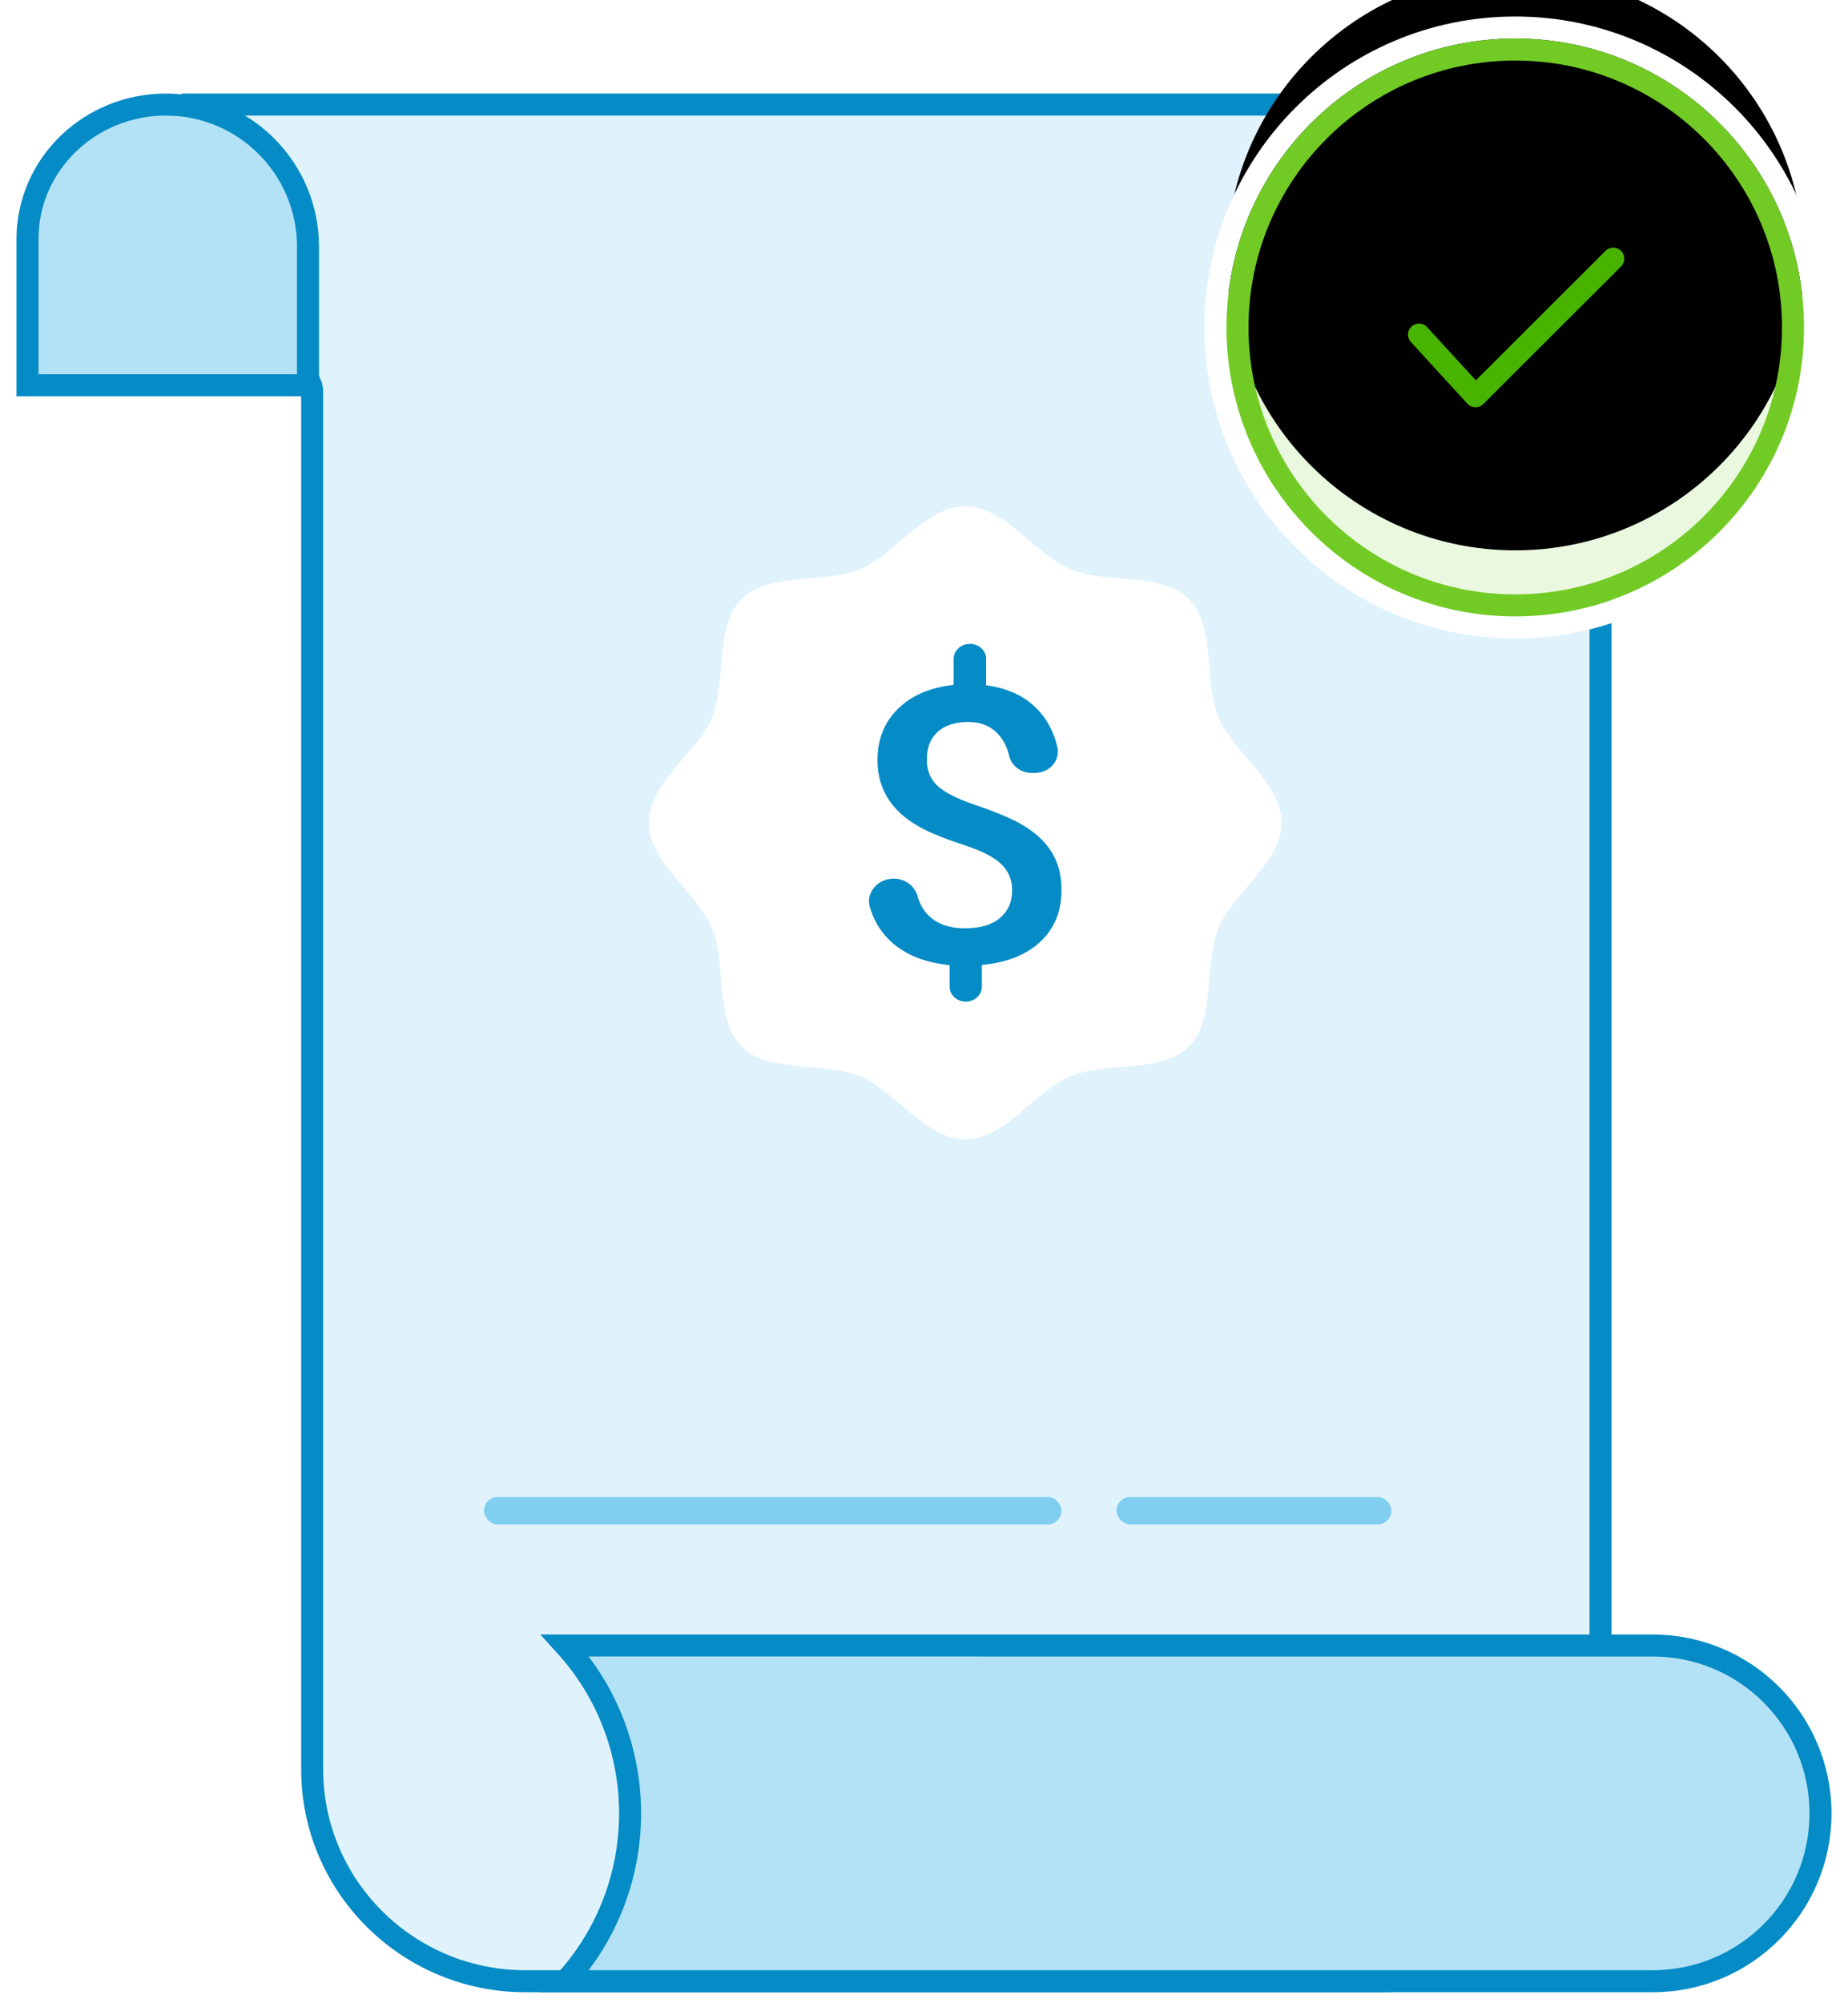 <?xml version="1.0" encoding="UTF-8"?>
<svg width="84px" height="91px" viewBox="0 0 84 91" version="1.1" xmlns="http://www.w3.org/2000/svg" xmlns:xlink="http://www.w3.org/1999/xlink">
    <!-- Generator: Sketch 60 (88103) - https://sketch.com -->
    <title>Group</title>
    <desc>Created with Sketch.</desc>
    <defs>
        <rect id="path-1" x="0" y="0" width="100" height="100"></rect>
        <path d="M81.25,13.125 C81.25,20.374 75.374,26.25 68.125,26.25 C60.876,26.25 55,20.374 55,13.125 C55,5.876 60.876,0 68.125,0 C75.374,0 81.25,5.876 81.25,13.125 Z" id="path-3"></path>
        <filter x="-9.5%" y="-9.5%" width="119.0%" height="119.0%" filterUnits="objectBoundingBox" id="filter-4">
            <feOffset dx="0" dy="-3" in="SourceAlpha" result="shadowOffsetInner1"></feOffset>
            <feComposite in="shadowOffsetInner1" in2="SourceAlpha" operator="arithmetic" k2="-1" k3="1" result="shadowInnerInner1"></feComposite>
            <feColorMatrix values="0 0 0 0 0.804   0 0 0 0 0.929   0 0 0 0 0.698  0 0 0 1 0" type="matrix" in="shadowInnerInner1"></feColorMatrix>
        </filter>
    </defs>
    <g id="✈️-Landing-Page---PJ" stroke="none" stroke-width="1" fill="none" fill-rule="evenodd">
        <g id="LP---D---PJ" transform="translate(-869, -2068)">
            <g id="Group" transform="translate(861, 2066)">
                <mask id="mask-2" fill="white">
                    <use xlink:href="#path-1"></use>
                </mask>
                <g id="Mask"></g>
                <g mask="url(#mask-2)">
                    <g transform="translate(8.75, 3.75)">
                        <path d="M8.241,3 L13.402,15.789 L13.439,15.977 L13.439,78.619 C13.439,83.937 17.778,88.25 23.132,88.25 L62,88.25 C67.523,88.25 72,83.773 72,78.25 L72,9.254 C72,5.801 69.182,3 65.704,3 L8.241,3 Z" id="Fill-3" stroke="#058BC5" stroke-width="1" fill="#E0F3FC" fill-rule="evenodd"></path>
                        <g id="Fill-26" stroke="none" fill="none">
                            <use fill="#EBF8E0" fill-rule="evenodd" xlink:href="#path-3"></use>
                            <use fill="black" fill-opacity="1" filter="url(#filter-4)" xlink:href="#path-3"></use>
                            <path stroke="#FFFFFF" stroke-width="1" d="M81.75,13.125 C81.75,20.65 75.65,26.75 68.125,26.75 C60.6,26.75 54.5,20.65 54.5,13.125 C54.5,5.6 60.6,-0.5 68.125,-0.5 C75.65,-0.5 81.75,5.6 81.75,13.125 Z"></path>
                            <path stroke="#72CB25" stroke-width="1" d="M80.75,13.125 C80.75,6.152 75.098,0.5 68.125,0.5 C61.152,0.5 55.5,6.152 55.5,13.125 C55.5,20.098 61.152,25.75 68.125,25.75 C75.098,25.75 80.75,20.098 80.75,13.125 Z" stroke-linejoin="square"></path>
                        </g>
                        <polyline id="Path-2" stroke="#49B400" stroke-width="1" fill="none" stroke-linecap="round" stroke-linejoin="round" points="63.75 13.45 66.319 16.25 72.58 10"></polyline>
                        <path d="M0.5,15.75 L13.25,15.75 L13.25,9.458 C13.25,5.892 10.358,3 6.792,3 C3.314,3 0.5,5.737 0.5,9.107 L0.5,15.75 Z" id="Fill-1" stroke="#058BC5" stroke-width="1" fill="#B3E2F7" fill-rule="evenodd"></path>
                        <path d="M24.941,72.999 C26.818,75.06 27.89,77.756 27.89,80.625 C27.89,83.494 26.818,86.19 24.942,88.25 L74.375,88.25 C78.586,88.25 82,84.836 82,80.625 C82,76.414 78.586,73 74.375,73 L24.941,72.999 Z" id="Combined-Shape" stroke="#058BC5" stroke-width="1" fill="#B3E2F7" fill-rule="evenodd"></path>
                        <rect id="Rectangle" stroke="none" fill="#80CFF1" fill-rule="evenodd" x="21.25" y="66.25" width="26.25" height="1.25" rx="0.625"></rect>
                        <rect id="Rectangle" stroke="none" fill="#80CFF1" fill-rule="evenodd" x="50" y="66.25" width="12.5" height="1.25" rx="0.625"></rect>
                    </g>
                </g>
                <g id="Group-10" mask="url(#mask-2)">
                    <g transform="translate(37.5, 25)">
                        <path d="M25.891,19.145 C25.211,20.785 25.776,23.304 24.54,24.54 C23.304,25.776 20.785,25.211 19.145,25.891 C17.563,26.547 16.194,28.75 14.375,28.75 C12.556,28.75 11.187,26.547 9.605,25.891 C7.965,25.211 5.446,25.776 4.21,24.54 C2.974,23.304 3.539,20.785 2.859,19.145 C2.203,17.563 0,16.194 0,14.375 C0,12.556 2.203,11.187 2.859,9.605 C3.539,7.965 2.974,5.446 4.21,4.21 C5.446,2.974 7.965,3.539 9.605,2.859 C11.187,2.203 12.556,0 14.375,0 C16.194,0 17.563,2.203 19.145,2.859 C20.785,3.539 23.304,2.974 24.54,4.21 C25.776,5.446 25.211,7.965 25.891,9.605 C26.547,11.187 28.75,12.556 28.75,14.375 C28.75,16.194 26.547,17.563 25.891,19.145 Z" id="Fill-1" fill="#FFFFFF"></path>
                        <path d="M16.507,17.451 C16.507,16.967 16.34,16.566 16.008,16.25 C15.676,15.934 15.122,15.65 14.346,15.396 C13.571,15.143 12.968,14.908 12.537,14.691 C11.103,13.979 10.386,12.926 10.386,11.53 C10.386,10.585 10.696,9.807 11.318,9.198 C11.94,8.588 12.783,8.227 13.848,8.113 L13.848,6.929 C13.848,6.554 14.176,6.25 14.582,6.25 L14.591,6.25 C14.996,6.25 15.325,6.554 15.325,6.929 L15.325,8.13 C16.396,8.272 17.223,8.692 17.808,9.39 C18.173,9.825 18.423,10.341 18.561,10.938 C18.699,11.541 18.211,12.111 17.545,12.111 L17.391,12.111 C16.889,12.111 16.474,11.777 16.368,11.323 C16.284,10.966 16.138,10.663 15.929,10.415 C15.582,10.002 15.109,9.796 14.513,9.796 C13.922,9.796 13.46,9.944 13.128,10.24 C12.795,10.536 12.629,10.96 12.629,11.513 C12.629,12.008 12.794,12.406 13.123,12.705 C13.452,13.004 14.011,13.287 14.799,13.555 C15.586,13.823 16.205,14.07 16.654,14.298 C17.103,14.526 17.482,14.787 17.79,15.08 C18.098,15.373 18.335,15.711 18.501,16.092 C18.667,16.474 18.75,16.921 18.75,17.434 C18.75,18.396 18.431,19.177 17.794,19.775 C17.157,20.373 16.27,20.726 15.131,20.834 L15.131,21.821 C15.131,22.196 14.802,22.5 14.397,22.5 C13.992,22.5 13.663,22.196 13.663,21.821 L13.663,20.843 C12.444,20.717 11.507,20.313 10.852,19.629 C10.468,19.229 10.196,18.752 10.037,18.198 C9.85,17.548 10.395,16.913 11.122,16.913 C11.644,16.913 12.083,17.25 12.212,17.717 C12.306,18.061 12.469,18.348 12.698,18.578 C13.089,18.971 13.641,19.168 14.356,19.168 C15.057,19.168 15.591,19.012 15.957,18.698 C16.323,18.385 16.507,17.969 16.507,17.451" id="Fill-24-Copy" fill="#058BC5"></path>
                    </g>
                </g>
            </g>
        </g>
    </g>
</svg>